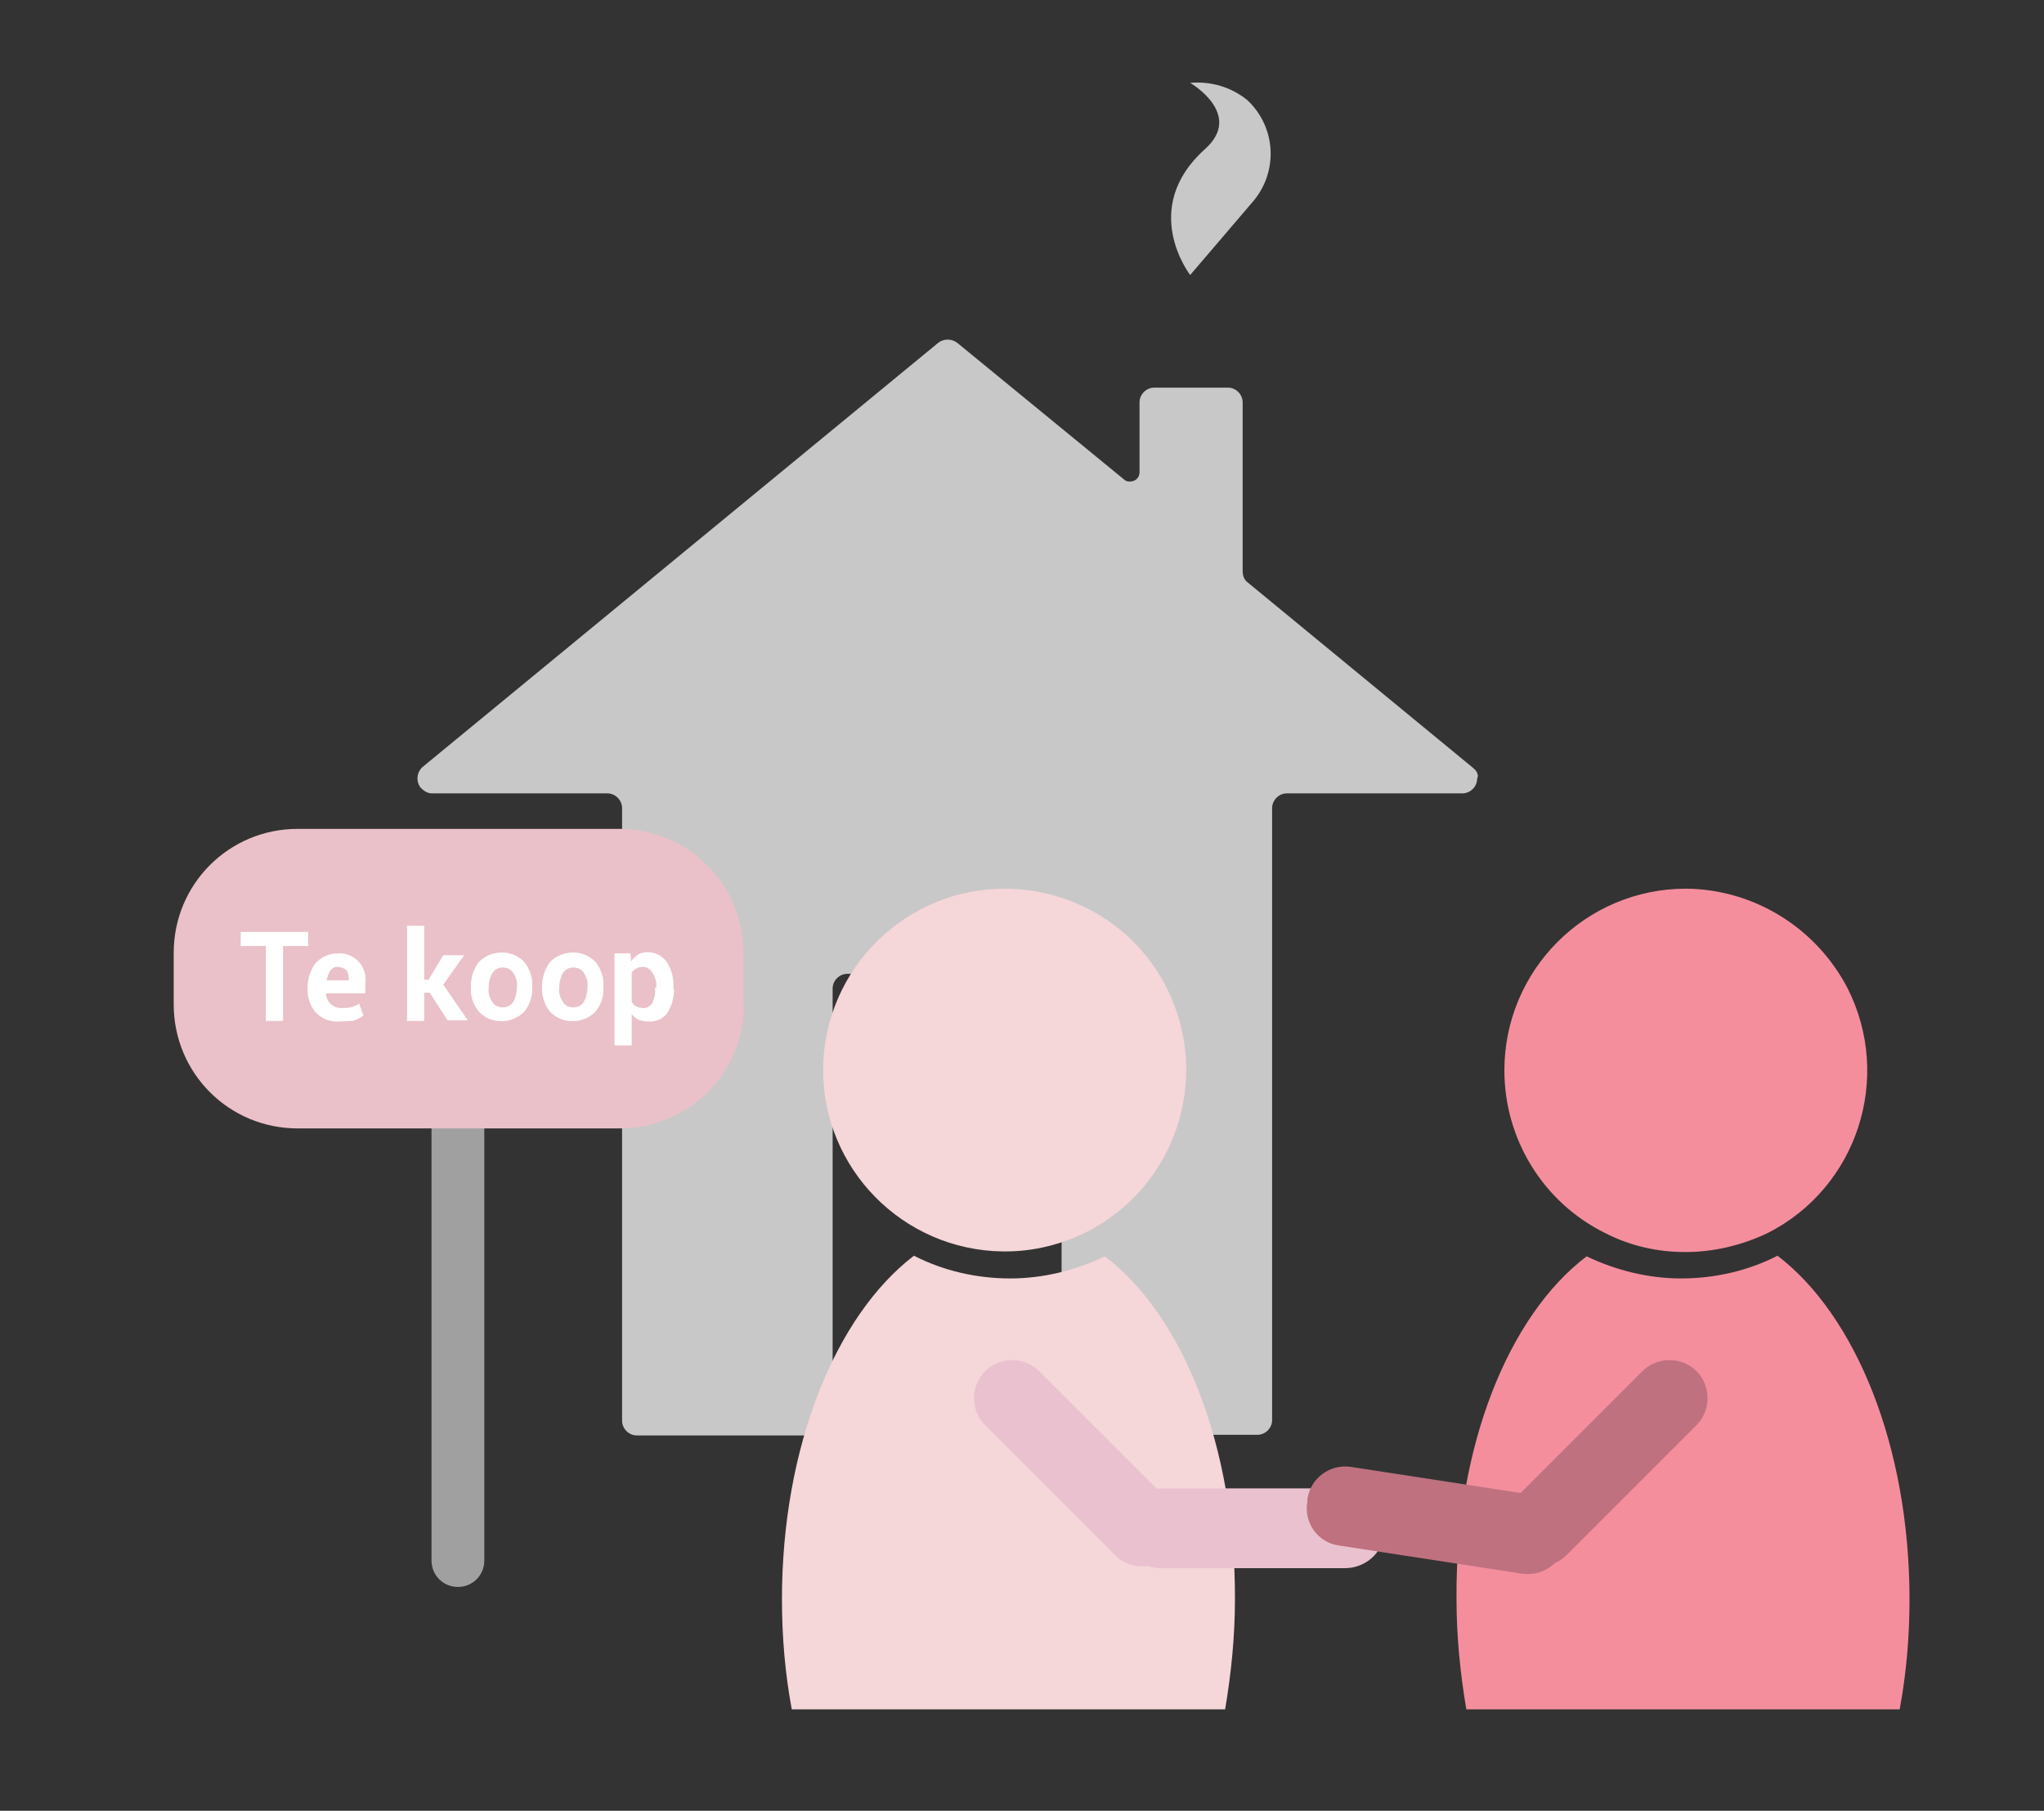 <?xml version="1.0" encoding="utf-8"?>
<!-- Generator: Adobe Illustrator 21.1.0, SVG Export Plug-In . SVG Version: 6.00 Build 0)  -->
<svg version="1.1" id="Layer_1" xmlns="http://www.w3.org/2000/svg" xmlns:xlink="http://www.w3.org/1999/xlink" x="0px" y="0px"
	 viewBox="0 0 333 295" style="enable-background:new 0 0 333 295;" xml:space="preserve">
<rect x="0" y="0" width="333" height="295" fill="#333333" stroke="none"/>
<style type="text/css">
	.st0{fill:#C8C8C8;}
	.st1{fill:#A0A0A0;}
	.st2{fill:#EAC1C8;}
	.st3{fill:#FFFFFF;}
	.st4{fill:#F5D6D9;}
	.st5{fill:#EAC1CE;}
	.st6{fill:#F48E9D;}
	.st7{fill:#BF7180;}
</style>
<g id="Symbol_1_1">
	<path id="Path_911" class="st0" d="M193.9,13.5c0,0,8.8,5.1,2.4,10.8c-10.8,9.7-2.4,20.5-2.4,20.5l10-11.7
		c4.4-4.9,4.1-12.3-0.7-16.8C200.6,14.2,197.3,13.2,193.9,13.5z"/>
	<g id="Group_109" transform="translate(890.948 1535.751)">
		<path id="Path_912" class="st0" d="M-650.9-1410.6l-36.7-30.2c-0.6-0.4-0.9-1.1-0.9-1.9v-27.5c0-1.3-1.1-2.4-2.4-2.4h-12
			c-1.3,0-2.4,1.1-2.4,2.4v11.4c0,0.9-0.7,1.5-1.6,1.5c-0.4,0-0.7-0.1-1-0.4l-27.1-22.2c-0.9-0.7-2.2-0.7-3.1,0l-84,69.1
			c-1,0.9-1.1,2.4-0.3,3.4c0.5,0.5,1.1,0.9,1.8,0.9h28.6c1.3,0,2.4,1.1,2.4,2.4v99.8c0,1.3,1.1,2.4,2.4,2.4h29.5
			c1.3,0,2.4-1.1,2.4-2.4v-70.4c0-1.3,1.1-2.4,2.4-2.4h32.5c1.3,0,2.4,1.1,2.4,2.4v70.3c0,1.3,1.1,2.4,2.4,2.4h29.5
			c1.3,0,2.4-1.1,2.4-2.4v-99.7c0-1.3,1.1-2.4,2.4-2.4h28.6c1.3,0,2.4-1.1,2.4-2.4C-650-1409.4-650.3-1410.1-650.9-1410.6z"/>
	</g>
	<g id="Group_111" transform="translate(864 1589.535)">
		<path id="Path_913" class="st1" d="M-785.1-1335.3c0,2.4-1.9,4.3-4.3,4.3l0,0c-2.4,0-4.3-1.9-4.3-4.3v-91.3c0-2.4,1.9-4.3,4.3-4.3
			l0,0c2.4,0,4.3,1.9,4.3,4.3V-1335.3z"/>
		<path id="Path_914" class="st2" d="M-742.8-1425.9c0,11.2-9,20.2-20.2,20.2c0,0,0,0,0,0h-52.5c-11.2,0-20.2-9-20.2-20.2
			c0,0,0,0,0,0v-8.4c0-11.2,9-20.2,20.2-20.2c0,0,0,0,0,0h52.4c11.2,0,20.2,9,20.2,20.2c0,0,0,0,0,0v8.4H-742.8z"/>
		<g id="Group_110" transform="translate(7.412 10.685)">
			<path id="Path_915" class="st3" d="M-821.2-1446.1h-4.1v12.2h-2.8v-12.2h-4.1v-2.3h11v2.3H-821.2z"/>
			<path id="Path_916" class="st3" d="M-816.2-1433.8c-1.4,0.1-2.7-0.4-3.7-1.4c-0.9-1-1.4-2.3-1.4-3.7v-0.4c0-1.4,0.4-2.8,1.3-4
				c0.9-1,2.2-1.6,3.6-1.6c1.3-0.1,2.5,0.4,3.4,1.3c0.9,1,1.3,2.3,1.1,3.6v1.6h-6.4c0,1.3,1.1,2.4,2.4,2.4c0.5,0,1.1,0,1.6-0.1
				c0.5-0.2,1-0.3,1.4-0.6l0.7,1.9c-0.5,0.4-1.1,0.7-1.7,0.9C-814.6-1433.9-815.4-1433.8-816.2-1433.8z M-816.3-1442.7
				c-0.5-0.1-1,0.2-1.3,0.6c-0.3,0.5-0.5,1-0.6,1.6h3.6v-0.3c0-0.5-0.1-1-0.4-1.4C-815.4-1442.5-815.9-1442.7-816.3-1442.7
				L-816.3-1442.7z"/>
			<path id="Path_917" class="st3" d="M-801.4-1438.5h-0.9v4.6h-2.8v-15.5h2.8v8.8h0.7l2.4-4h3.4l-3.4,4.8l4,5.8h-3.3L-801.4-1438.5
				z"/>
			<path id="Path_918" class="st3" d="M-794.7-1439.5c0-1.4,0.4-2.8,1.3-4c2-2,5.3-2.1,7.3-0.1c0,0,0.1,0.1,0.1,0.1
				c0.9,1.1,1.4,2.6,1.3,4v0.1c0.1,1.4-0.4,2.9-1.3,4c-2,2-5.3,2.1-7.3,0.1c0,0-0.1-0.1-0.1-0.1c-0.9-1.1-1.4-2.6-1.3-4V-1439.5z
				 M-791.8-1439.3c-0.1,0.8,0.1,1.6,0.6,2.3c0.3,0.6,1,0.9,1.7,0.9c0.7,0,1.3-0.3,1.7-0.9c0.4-0.7,0.6-1.5,0.6-2.3v-0.1
				c0.1-0.8-0.1-1.6-0.6-2.3c-0.3-0.6-1-0.9-1.7-0.9c-0.7,0-1.3,0.3-1.7,0.9c-0.4,0.7-0.6,1.5-0.6,2.3V-1439.3z"/>
			<path id="Path_919" class="st3" d="M-783.1-1439.5c0-1.4,0.4-2.8,1.3-4c2-2,5.3-2.1,7.3-0.1c0,0,0.1,0.1,0.1,0.1
				c0.9,1.1,1.4,2.6,1.3,4v0.1c0.1,1.4-0.4,2.9-1.3,4c-2,2-5.3,2.1-7.3,0.1c0,0-0.1-0.1-0.1-0.1c-0.9-1.1-1.4-2.6-1.3-4V-1439.5z
				 M-780.3-1439.3c-0.1,0.8,0.1,1.6,0.6,2.3c0.3,0.6,1,0.9,1.7,0.9c0.7,0,1.3-0.3,1.7-0.9c0.4-0.7,0.6-1.5,0.6-2.3v-0.1
				c0.1-0.8-0.1-1.6-0.6-2.3c-0.3-0.6-1-0.9-1.7-0.9c-0.7,0-1.3,0.3-1.7,0.9c-0.4,0.7-0.6,1.5-0.6,2.3V-1439.3z"/>
			<path id="Path_920" class="st3" d="M-761.6-1439c0,1.4-0.4,2.7-1.1,3.8c-0.7,1-1.9,1.5-3.1,1.4c-0.5,0-1.1-0.1-1.6-0.3
				c-0.4-0.2-0.8-0.5-1.1-0.9v5.1h-2.8v-15h2.6l0.1,1.3c0.3-0.4,0.7-0.8,1.1-1.1c0.5-0.3,1-0.4,1.6-0.4c1.2,0,2.4,0.6,3.1,1.6
				c0.8,1.2,1.2,2.7,1.1,4.1v0.3H-761.6z M-764.5-1439.3c0.1-0.8-0.1-1.7-0.6-2.4c-0.3-0.6-0.9-1-1.6-1c-0.4,0-0.8,0.1-1.1,0.3
				c-0.3,0.2-0.6,0.4-0.7,0.7v4.7c0.2,0.3,0.4,0.6,0.7,0.7c0.4,0.2,0.7,0.3,1.1,0.3c0.6,0.1,1.3-0.3,1.6-0.9
				c0.3-0.7,0.5-1.5,0.4-2.3v-0.1L-764.5-1439.3z"/>
		</g>
	</g>
	<g id="Group_112" transform="translate(931.092 1596.177)">
		<path id="Path_921" class="st4" d="M-751.1-1391.5c-4.8,2.3-10.1,3.6-15.4,3.6c-5.4,0-10.8-1.2-15.7-3.7
			c-12.7,9.7-21.5,31-21.5,56c0,6,0.5,12,1.6,17.9h70.6c1-5.9,1.6-11.9,1.6-17.9C-729.8-1360.5-738.4-1381.9-751.1-1391.5z"/>
		<path id="Path_922" class="st4" d="M-767.2-1451.4c-16.3-0.1-29.6,13-29.8,29.3c-0.1,16.3,13,29.6,29.3,29.8c0.1,0,0.3,0,0.4,0
			c4.6,0,9-1.1,13.1-3.1c14.6-7.3,20.5-25,13.3-39.6C-745.8-1445-756-1451.3-767.2-1451.4z"/>
		<path id="Path_923" class="st5" d="M-740.6-1342.8c-2.4,2.4-6.4,2.4-8.8,0l-21.2-21.2c-2.4-2.4-2.4-6.4,0-8.8l0,0
			c2.4-2.4,6.4-2.4,8.8,0l21.2,21.2C-738.2-1349.2-738.2-1345.3-740.6-1342.8z"/>
		<path id="Path_924" class="st5" d="M-705.5-1347c0,3.4-2.8,6.2-6.3,6.3H-742c-3.4,0-6.2-2.8-6.3-6.3v-0.4c0-3.4,2.8-6.2,6.3-6.3
			h30.2c3.4,0,6.2,2.8,6.3,6.3L-705.5-1347L-705.5-1347z"/>
	</g>
	<g id="Group_113" transform="translate(988.888 1596.177)">
		<path id="Path_925" class="st6" d="M-730.4-1391.5c4.8,2.3,10.1,3.6,15.4,3.6c5.4,0,10.8-1.2,15.7-3.7c12.7,9.7,21.5,31,21.5,56
			c0,6-0.5,12-1.6,17.9h-70.6c-1-5.9-1.6-11.9-1.6-18C-751.8-1360.5-743.1-1381.9-730.4-1391.5z"/>
		<path id="Path_926" class="st6" d="M-714.2-1451.4c-16.4,0-29.6,13.3-29.6,29.6c0,11.2,6.3,21.5,16.4,26.5
			c4.1,2.1,8.5,3.1,13.1,3.1c4.6,0,9.2-1.1,13.4-3.1c14.6-7.4,20.4-25.3,13-39.9C-693-1445-703.1-1451.3-714.2-1451.4z"/>
		<path id="Path_927" class="st7" d="M-742.5-1342.8c2.4,2.4,6.4,2.4,8.8,0l21.2-21.2c2.4-2.4,2.4-6.4,0-8.8l0,0
			c-2.4-2.4-6.4-2.4-8.8,0l-21.2,21.2C-745-1349.2-745-1345.3-742.5-1342.8z"/>
		<path id="Path_928" class="st7" d="M-775.9-1351.5c-0.6,3.4,1.7,6.6,5.1,7.1c0,0,0,0,0,0l29.9,4.6c3.4,0.5,6.6-1.8,7.1-5.3
			c0,0,0,0,0,0v-0.4c0.6-3.4-1.7-6.6-5.1-7.1c0,0,0,0,0,0l-29.9-4.6c-3.4-0.5-6.6,1.8-7.1,5.3c0,0,0,0,0,0V-1351.5z"/>
	</g>
</g>
</svg>
